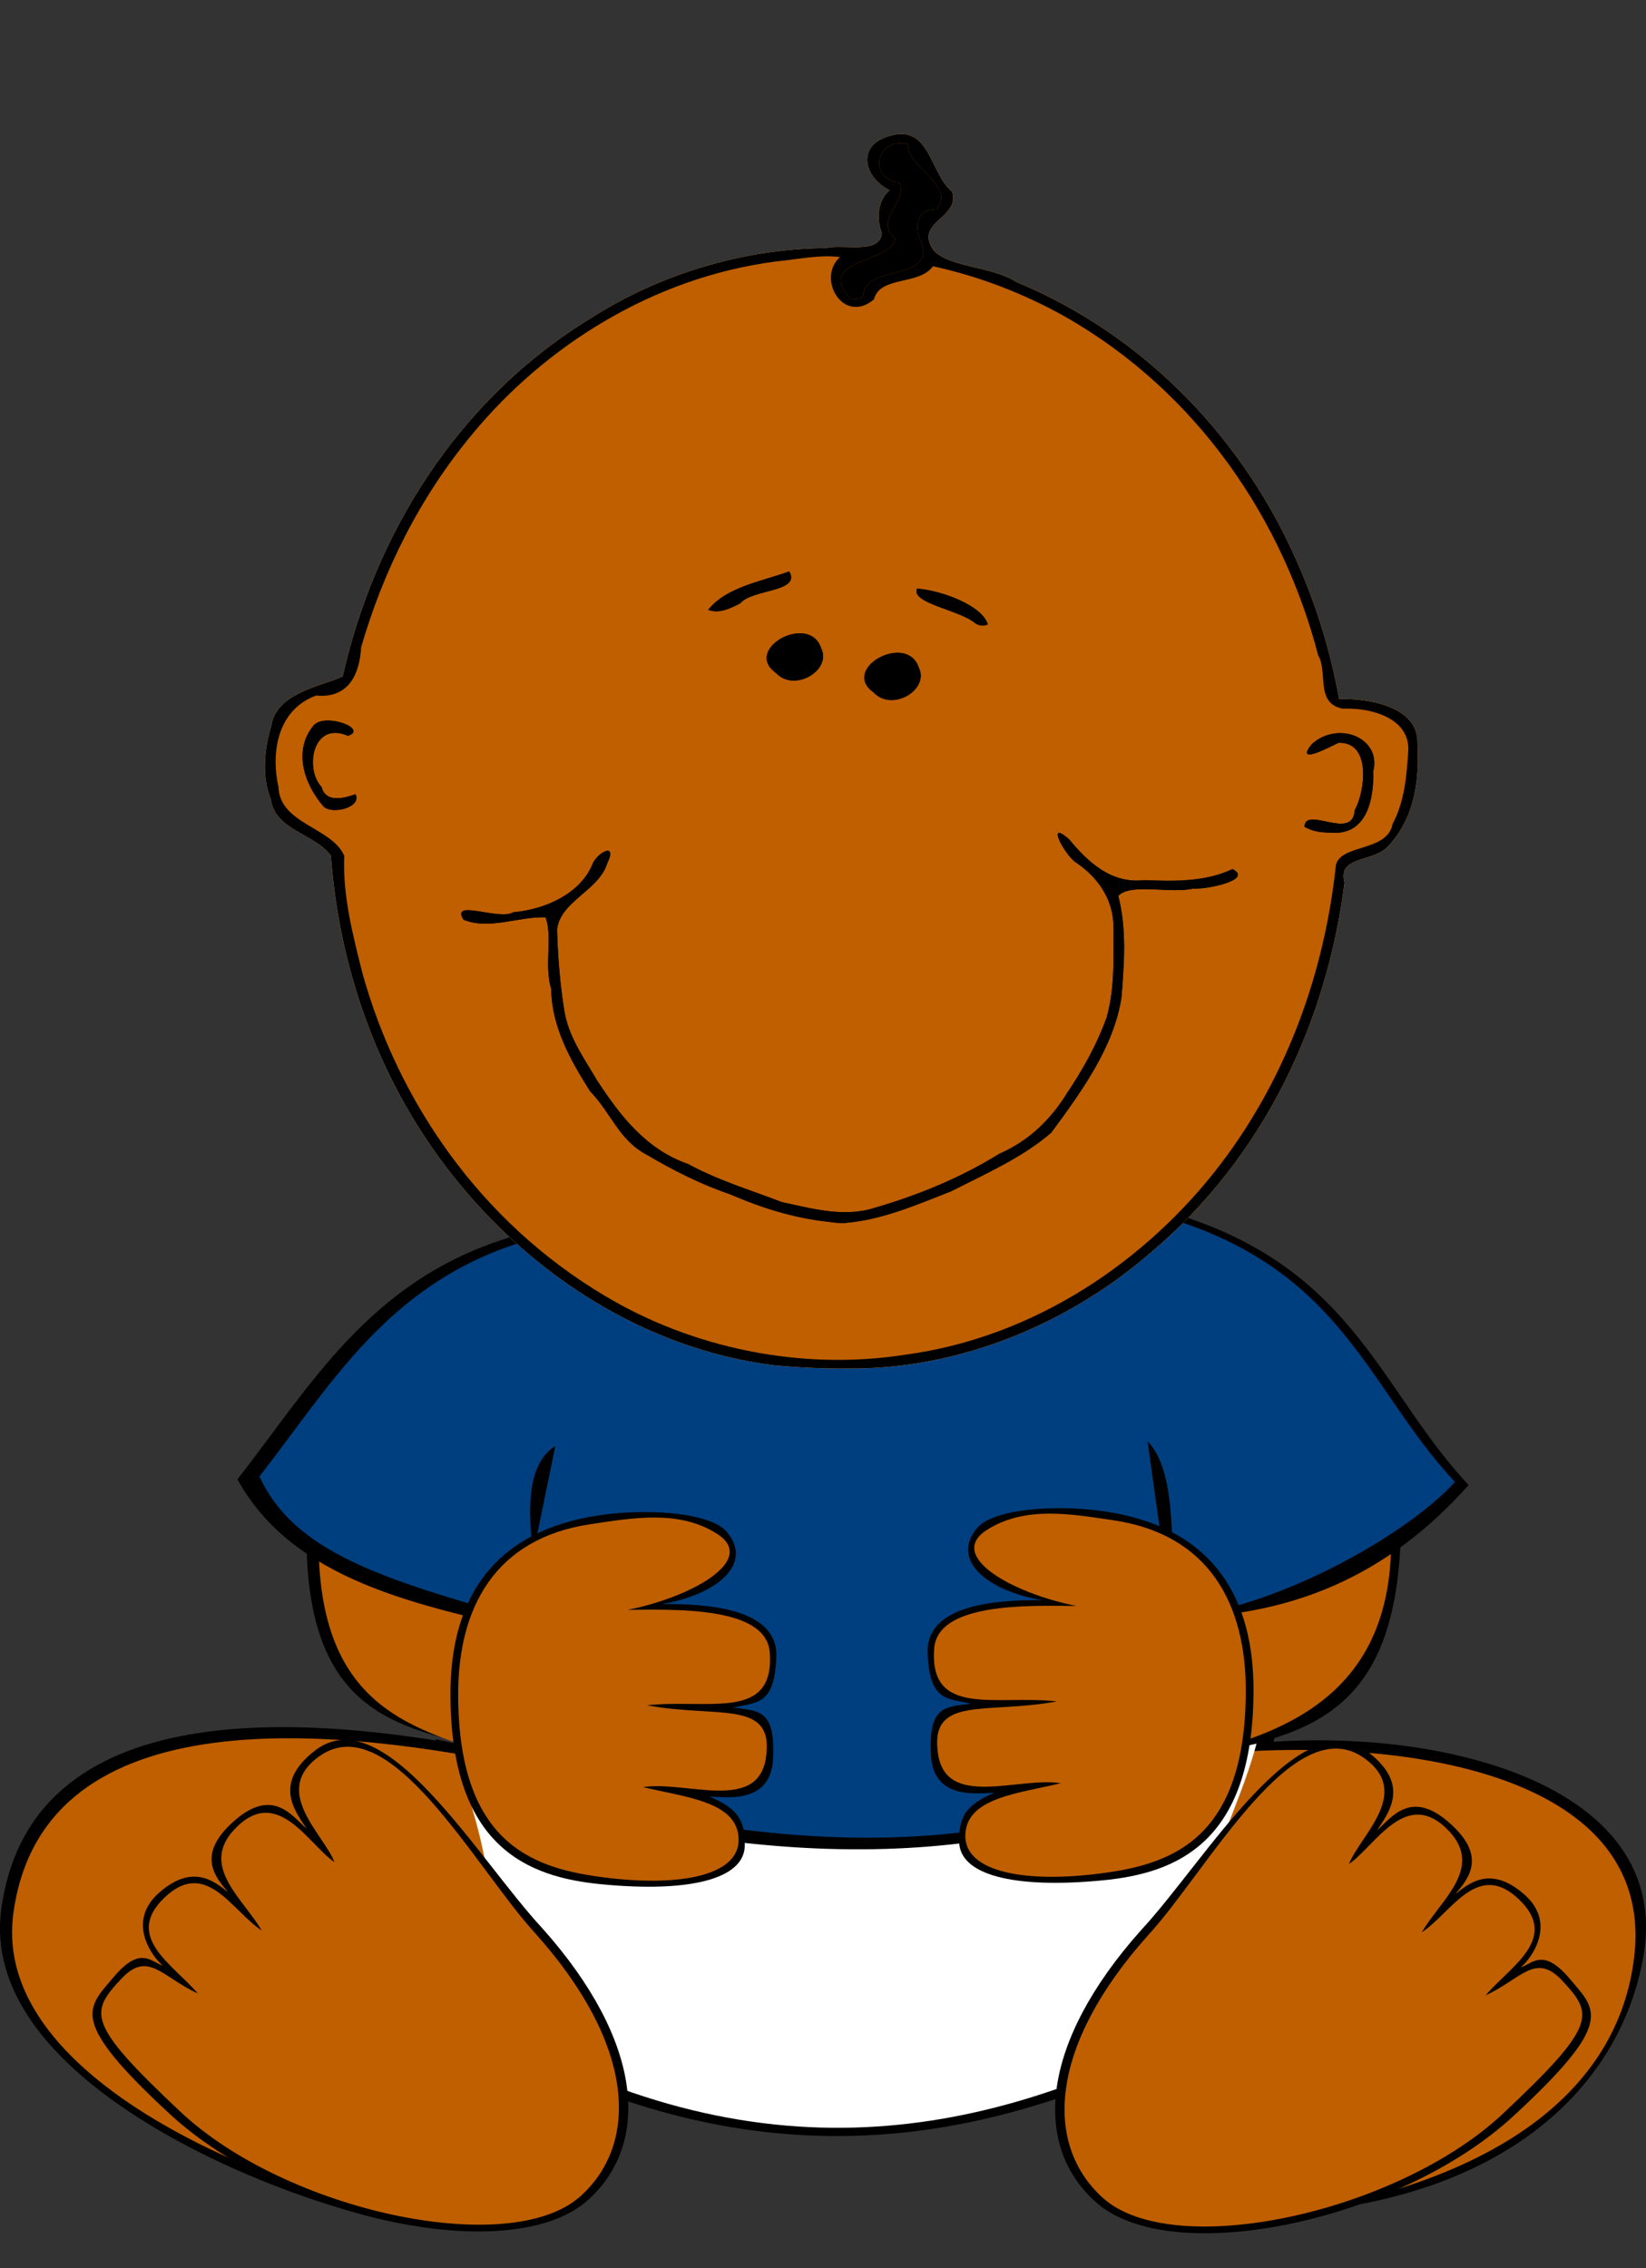 <?xml version="1.0" encoding="UTF-8"?>
<svg width="552.726" height="761.765" xmlns="http://www.w3.org/2000/svg" xmlns:svg="http://www.w3.org/2000/svg">

 <rect width="100%" height="100%" fill="#333333" stroke="none"/>

 <g>
  <title>Layer 1</title>
  <path fill="#000000" fill-rule="evenodd" stroke-width="1.018px" d="m199.339,407.114c-40.111,15.431 -96.12,36.005 -96.281,115.559c2.443,57.507 36.513,58.156 69.425,66.65c-61.642,-12.932 -161.76,-24.091 -172.044,51.819c-8.495,62.7 108.673,102.685 135.669,105.379c49.731,4.964 75.188,-5.615 71.929,-49.603c65.147,25.31 106.531,12.878 149.462,-1.308c1.037,50.962 35.002,49.309 64.738,48.329c81.843,-2.653 121.918,-42.694 129.615,-86.982c11.386,-65.513 -91.243,-82.191 -155.378,-67.635c50.595,-4.821 73.674,-20 74.065,-79.607c0.415,-63.317 -52.481,-100.426 -118.469,-111.859c-63.649,-11.028 -122.058,-2.543 -152.732,9.257z" id="path15659"/>
  <path fill="#000000" fill-rule="evenodd" stroke-width="1px" d="m146.318,584.054c7.12,27.179 18.725,49.231 8.725,95.976c98.196,57.453 178.923,41.147 253.996,0.969c-9.884,-39.092 10.727,-66.748 19.389,-98.884c-105.197,24.361 -197.567,21.466 -282.11,1.939z" id="path19543"/>
  <path fill="#bf5f00" fill-rule="evenodd" stroke-width="1px" id="path12728" d="m198.014,411.797c-39.393,15.155 -90.767,33.544 -90.925,111.675c2.4,56.478 39.493,58.025 70,70c-60.54,-12.701 -162.5,-25.477 -172.6,49.075c-8.343,61.579 106.087,98.278 132.6,100.925c48.841,4.875 73.201,-6.799 70,-50c63.982,24.857 107.837,13.933 150,0c5.247,44.795 22.236,56.399 51.308,53.46c95.389,-9.646 135.224,-45.913 140.367,-89.76c8.408,-71.675 -107.78,-77.087 -171.675,-63.7c47.873,-7.006 92.051,-19.59 90,-80c-2.386,-70.274 -54.267,-100.446 -119.075,-111.675c-62.511,-10.831 -119.875,-1.59 -150,10z"/>
  <path fill="#ffffff" fill-rule="evenodd" stroke-width="1px" id="path18572" d="m152.793,587.398c6.793,25.931 17.866,46.971 8.325,91.57c93.689,54.816 170.71,39.258 242.337,0.925c-9.431,-37.297 10.234,-63.684 18.499,-94.345c-100.368,23.243 -188.499,20.481 -269.161,1.85z"/>
  <path fill="#000000" fill-rule="evenodd" stroke-width="1.03px" d="m170.233,415.842c-46.259,14.473 -65.991,49.578 -90.496,80.97c18.648,33.824 60.062,42.354 100.974,51.44l-21.91,51.44c125.465,37.231 192.184,19.088 247.563,-3.755l-17.147,-52.475c44.624,0.382 77.099,-14.645 103.943,-44.744c-31.067,-33.085 -39.115,-76.241 -106.69,-93.354c-58.245,-27.574 -145.643,-22.13 -216.238,10.478z" id="path16632"/>
  <path fill="#003f7f" fill-rule="evenodd" stroke-width="1px" id="path16630" d="m174.992,417.207c-44.917,14.053 -64.076,48.139 -87.87,78.621c11.67,25.578 41.946,34.551 85.39,47.062c18.02,5.189 -5.9,-44.693 13.963,-57.287l-22.582,110.119c121.825,36.151 183.016,20.33 236.788,-1.85l-15.341,-109.895c15.124,15.882 1.053,61.607 19.492,57.845c34.461,-7.03 70.687,-29.533 83.72,-44.145c-30.165,-32.125 -37.98,-74.029 -103.595,-90.645c-56.555,-26.774 -141.417,-21.488 -209.964,10.174z"/>
  <g id="g14672">
   <path fill="#000000" fill-rule="evenodd" stroke-width="1.045px" id="path12732" d="m197.382,738.877c21.365,-19.153 18.486,-53.475 -15.235,-91.273c-21.716,-23.34 -53.111,-77.772 -76.396,-59.701c-14.041,10.897 -6.889,20.056 -2.805,26.227c-5.025,-4.503 -11.367,-13.768 -24.011,-2.871c-13.256,11.425 -6.758,18.971 -2.353,24.217c-4.345,-3.423 -11.664,-9.876 -23.055,0.056c-11.239,9.8 -2.445,21.577 1.146,24.596c-4.159,-1.418 -7.6,-6.77 -16.598,3.928c-8.85,10.522 -15.188,14.372 19.055,45.987c38.062,35.141 114.793,51.656 140.252,28.832z"/>
   <path fill="#bf5f00" fill-rule="evenodd" stroke-width="1px" d="m195.096,737.396c19.857,-18.109 17.789,-51.177 -15.375,-88.15c-20.183,-22.067 -49.064,-76.703 -72.775,-59.25c-15.823,11.647 1.62,25.773 5.375,35.375c-8.861,-6.062 -19.337,-26.338 -33.7,-10.925c-11.588,12.435 3.198,23.328 9.25,33.874c-10.07,-6.683 -18.77,-24.5 -32.775,-10.925c-13.552,13.136 3.159,22.428 11.331,32.081c-12.099,-5.579 -16.739,-14.611 -25.781,-4.856c-10.431,11.253 -11.825,14.735 20,44.625c35.375,33.224 110.788,49.729 134.45,28.15z" id="path12730"/>
  </g>
  <g transform="matrix(-1,0,0,1,814.949,1.917) " id="g14676">
   <path fill="#000000" fill-rule="evenodd" stroke-width="1.045px" d="m447.027,737.569c21.365,-19.153 18.486,-53.475 -15.235,-91.273c-21.716,-23.34 -53.111,-77.772 -76.396,-59.701c-14.041,10.897 -6.889,20.056 -2.805,26.227c-5.025,-4.503 -11.367,-13.768 -24.011,-2.871c-13.256,11.425 -6.758,18.971 -2.353,24.217c-4.345,-3.423 -11.664,-9.876 -23.055,0.056c-11.239,9.8 -2.445,21.577 1.146,24.596c-4.159,-1.418 -7.6,-6.77 -16.598,3.928c-8.85,10.522 -15.188,14.372 19.055,45.987c38.062,35.141 114.793,51.656 140.252,28.832z" id="path14678"/>
   <path fill="#bf5f00" fill-rule="evenodd" stroke-width="1px" id="path14680" d="m444.74,736.088c19.857,-18.109 17.789,-51.177 -15.375,-88.15c-20.183,-22.067 -49.064,-76.703 -72.775,-59.25c-15.823,11.647 1.62,25.773 5.375,35.375c-8.861,-6.062 -19.337,-26.338 -33.7,-10.925c-11.588,12.435 3.198,23.328 9.25,33.874c-10.07,-6.683 -18.77,-24.5 -32.775,-10.925c-13.552,13.136 3.159,22.428 11.331,32.081c-12.099,-5.579 -16.739,-14.611 -25.781,-4.856c-10.431,11.253 -11.825,14.735 20,44.625c35.375,33.224 110.788,49.729 134.45,28.15z"/>
  </g>
  <path fill="#000000" fill-rule="evenodd" stroke-width="1.043px" d="m222.167,538.704c15.441,-0.17 39.069,1.472 38.514,17.617c-0.554,16.091 -6.146,15.335 -14.486,17.102c8.652,1.222 14.185,0.649 13.408,17.102c-0.729,15.434 -15.614,12.956 -21.353,12.844c9.993,4.137 11.955,8.534 11.848,16.448c-0.154,11.088 -18.124,15.88 -48.276,12.956c-24.595,-2.385 -50.358,-12.474 -50.565,-63.414c-0.126,-30.808 12.899,-53.807 47.102,-60.005c17.264,-3.128 39.97,-1.62 45.649,5.044c9.216,10.816 -3.357,21.181 -21.841,24.304z" id="path14684"/>
  <path fill="#bf5f00" fill-rule="evenodd" stroke-width="1px" id="path14682" d="m210.753,540.634c16.817,-0.163 46.68,-1.068 47.745,14.389c1.616,23.143 -20.681,15.43 -41.205,17.659c23.882,4.469 42.886,-2.221 39.896,17.659c-2.764,18.379 -26.723,7.655 -41.205,9.811c13.92,3.448 31.948,4.736 32.048,17.659c0.095,12.205 -20.229,16.173 -47.091,12.427c-22.804,-3.18 -46.898,-11.965 -47.091,-60.826c-0.117,-29.551 12.431,-52.823 44.475,-57.556c13.946,-2.06 29.667,-4.968 42.513,3.27c13.669,8.766 -8.609,21.257 -30.086,25.508z"/>
  <path fill="#000000" fill-rule="evenodd" stroke-width="1.043px" id="path15655" d="m350.019,537.396c-15.441,-0.17 -39.069,1.472 -38.514,17.617c0.554,16.091 6.146,15.335 14.486,17.102c-8.652,1.222 -14.185,0.649 -13.408,17.102c0.729,15.434 15.614,12.956 21.353,12.844c-9.993,4.137 -11.955,8.534 -11.848,16.448c0.154,11.088 18.124,15.88 48.276,12.956c24.595,-2.385 50.358,-12.474 50.565,-63.414c0.126,-30.808 -12.899,-53.807 -47.102,-60.005c-17.264,-3.128 -39.97,-1.62 -45.649,5.044c-9.216,10.816 3.357,21.181 21.841,24.304z"/>
  <path fill="#bf5f00" fill-rule="evenodd" stroke-width="1px" d="m361.433,539.326c-16.817,-0.163 -46.68,-1.068 -47.745,14.389c-1.616,23.143 20.681,15.43 41.205,17.659c-23.882,4.469 -42.886,-2.221 -39.896,17.659c2.764,18.379 26.723,7.655 41.205,9.811c-13.92,3.448 -31.948,4.736 -32.048,17.659c-0.095,12.205 20.229,16.173 47.091,12.427c22.804,-3.18 46.898,-11.965 47.091,-60.826c0.117,-29.551 -12.431,-52.823 -44.475,-57.556c-13.946,-2.06 -29.667,-4.968 -42.513,3.27c-13.669,8.766 8.609,21.257 30.086,25.508z" id="path15657"/>
  <path fill="#e8cdba" d="m259.816,458.473c-43.975,-5.607 -81.356,-31.013 -106.301,-61.873c-25.961,-31.914 -39.476,-70.517 -42.391,-109.237c-5.4,-7.444 -18.777,-8.475 -20.154,-18.943c-3.136,-7.722 -2.218,-16.803 0.154,-24.698c1.621,-10.987 16.723,-13.194 23.972,-16.541c10.514,-46.802 37.827,-92.663 83.7,-120.555c22.705,-14.413 50.345,-23.021 78.6,-23.307c5.893,-1.46 18.133,2.308 18.74,-5.066c-2.041,-5.138 -1.158,-11.083 2.575,-14.377c-8.732,-4.349 -11.317,-15.311 0.376,-18.315c13.264,-3.729 13.222,12.874 20.567,18.747c3.075,8.881 -12.803,10.103 -6.255,19.65c5.085,5.897 19.809,5.452 27.798,10.717c44.651,18.486 77.03,54.412 94.287,93.906c6.627,14.886 11.335,30.401 14.168,46.16c10.799,-0.241 26.554,2.936 26.303,14.629c0.755,11.922 -0.755,25.156 -9.744,34.73c-5.057,5.697 -17.172,3.059 -14.748,12.326c-5.8,45.928 -26.434,91.753 -65.239,124.378c-26.878,23.242 -63.528,39.292 -102.146,38.744c-8.104,0.076 -16.208,-0.33 -24.264,-1.077z" id="path3686"/>
  <path fill="#bf5f00" id="path1912" d="m259.816,458.473c-43.975,-5.607 -81.356,-31.013 -106.301,-61.873c-25.961,-31.914 -39.476,-70.517 -42.391,-109.237c-5.4,-7.444 -18.777,-8.475 -20.154,-18.943c-3.136,-7.722 -2.218,-16.803 0.154,-24.698c1.621,-10.987 16.723,-13.194 23.972,-16.541c10.514,-46.802 37.827,-92.663 83.7,-120.555c22.705,-14.413 50.345,-23.021 78.6,-23.307c5.893,-1.46 18.133,2.308 18.74,-5.066c-2.041,-5.138 -1.158,-11.083 2.575,-14.377c-8.732,-4.349 -11.317,-15.311 0.376,-18.315c13.264,-3.729 13.222,12.874 20.567,18.747c3.075,8.881 -12.803,10.103 -6.255,19.65c5.085,5.897 19.809,5.452 27.798,10.717c44.651,18.486 77.03,54.412 94.287,93.906c6.627,14.886 11.335,30.401 14.168,46.16c10.799,-0.241 26.554,2.936 26.303,14.629c0.755,11.922 -0.755,25.156 -9.744,34.73c-5.057,5.697 -17.172,3.059 -14.748,12.326c-5.8,45.928 -26.434,91.753 -65.239,124.378c-26.878,23.242 -63.528,39.292 -102.146,38.744c-8.104,0.076 -16.208,-0.33 -24.264,-1.077z"/>
  <path fill="#000000" id="path1882" d="m259.816,458.473c-43.975,-5.607 -81.356,-31.013 -106.301,-61.873c-25.961,-31.914 -39.476,-70.517 -42.391,-109.237c-5.4,-7.444 -18.777,-8.475 -20.154,-18.943c-3.136,-7.722 -2.218,-16.803 0.154,-24.698c1.621,-10.987 16.723,-13.194 23.972,-16.541c10.514,-46.802 37.827,-92.663 83.7,-120.555c22.705,-14.413 50.345,-23.021 78.6,-23.307c5.893,-1.46 18.133,2.308 18.74,-5.066c-2.041,-5.138 -1.158,-11.083 2.575,-14.377c-8.732,-4.349 -11.317,-15.311 0.376,-18.315c13.264,-3.729 13.222,12.874 20.567,18.747c3.075,8.881 -12.803,10.103 -6.255,19.65c5.085,5.897 19.809,5.452 27.798,10.717c44.651,18.486 77.03,54.412 94.287,93.906c6.627,14.886 11.335,30.401 14.168,46.16c10.799,-0.241 26.554,2.936 26.303,14.629c0.755,11.922 -0.755,25.156 -9.744,34.73c-5.057,5.697 -17.172,3.059 -14.748,12.326c-5.8,45.928 -26.434,91.753 -65.239,124.378c-26.878,23.242 -63.528,39.292 -102.146,38.744c-8.104,0.076 -16.208,-0.33 -24.264,-1.077zm43.811,-3.468c44.403,-5.894 81.9,-32.166 106.131,-63.911c22.809,-29.9 35.07,-65.159 38.85,-100.653c1.772,-7.022 17.242,-4.343 19,-13.683c4.162,-7.794 4.78,-16.64 5.32,-25.064c0.13,-10.348 -12.014,-14.102 -22.042,-13.702c-9.328,-1.794 -4.864,-12.131 -8.248,-17.917c-11.633,-44.803 -39.915,-88.055 -84.945,-113.712c-13.623,-7.66 -28.646,-13.515 -44.419,-16.947c-4.611,6.494 -17.827,3.153 -19.785,11.124c-10.367,8.679 -19.368,-7.078 -11.432,-14.198c-6.723,-0.914 -14.294,0.786 -21.284,1.435c-41.728,5.372 -77.825,28.633 -101.986,57.784c-17.91,21.453 -30.113,46.248 -37.523,71.811c-0.458,8.378 -3.761,17.285 -15.117,16.216c-13.431,4.93 -15.102,19.858 -12.639,30.729c0.475,12.455 17.828,13.423 22.088,23.062c-0.573,13.334 2.883,26.672 6.17,39.684c11.884,42.508 39.191,83.085 81.396,108.142c29.032,17.401 65.496,25.194 100.467,19.802zm-25.235,-44.677c-11.729,-1.216 -22.775,-4.724 -33.273,-9.279c-10.062,-3.427 -19.219,-8.118 -28.129,-13.374c-9.16,-4.836 -12.027,-14.293 -18.749,-21.085c-6.784,-10.628 -13.04,-22.036 -13.134,-34.468c-2.444,-7.659 0.559,-18.183 -1.945,-24.065c-9.111,-0.325 -18.981,4.365 -27.513,0.788c-4.517,-7.143 12.161,0.457 16.704,-2.482c11.141,-0.979 22.447,-6.427 26.482,-15.863c1.51,-4.211 8.714,-7.949 5.081,-0.622c-2.705,9.153 -15.967,12.856 -16.852,22.369c0.251,8.985 0.96,18.041 2.394,26.952c1.304,8.735 6.598,16.111 11.125,23.779c7.337,11.174 16.114,23.002 30.532,27.955c9.864,5.428 20.851,8.696 31.448,12.78c10.038,2.133 20.763,5.208 30.943,1.975c14.95,-4.341 29.252,-10.246 42.073,-18.215c10.195,-4.461 17.459,-11.777 22.732,-20.381c5.425,-8.05 10.141,-16.558 13.328,-25.48c2.933,-10.453 2.195,-21.458 2.213,-32.082c-0.636,-8.035 -5.174,-14.847 -12.344,-19.752c-3.797,-2.225 -10.612,-15.004 -2.551,-7.956c6.08,7.289 13.93,15.153 25.461,13.744c9.916,0.461 20.491,0.568 29.447,-3.695c7.238,3.658 -9.156,6.93 -13.111,6.52c-7.705,1.831 -21.099,-1.974 -25.236,2.473c2.876,11.205 1.979,22.817 1.063,34.164c-2.618,16.69 -13.312,31.377 -23.538,45.295c-9.576,8.357 -21.965,13.785 -33.576,19.709c-11.472,4.473 -23.166,9.654 -35.861,10.676c-1.747,0.038 -3.501,-0.077 -5.214,-0.379zm159.642,-132.753c0.407,-7.014 16.273,4.971 16.874,-5.452c3.5,-6.348 5.697,-22.937 -5.373,-22.699c-3.147,1.479 -14.975,7.799 -9.02,0.464c8.938,-8.031 23.506,-2.051 20.6,9.242c0.264,8.158 -1.614,21.65 -14.269,20.477c-3.049,0 -6.332,-0.352 -8.813,-2.032zm-329.489,-6.852c-6.567,-7.632 -10.073,-18.807 -3.283,-27.032c3.657,-4.494 18.591,1.021 11.576,3.426c-11.868,-5.215 -14.638,11.1 -8.867,17.164c1.591,6.106 9.066,3.193 11.406,2.437c2.25,4.458 -8.106,7.032 -10.832,4.006zm184.823,-38.182c-11.264,-8.031 11.144,-20.266 15.157,-8.355c3.693,7.468 -9.007,14.996 -15.157,8.355zm-32.795,-6.543c-11.264,-8.031 11.144,-20.266 15.157,-8.355c3.693,7.468 -9.007,14.996 -15.157,8.355zm66.936,-16.657c-4.846,-4.405 -21.859,-6.746 -19.551,-11.656c8.418,0.596 21.979,5.82 23.731,11.973c-1.237,0.746 -3.045,0.422 -4.18,-0.317zm-89.697,-4.555c6.129,-7.684 17.886,-9.505 27.212,-12.886c4.049,7.053 -12.486,5.851 -16.444,10.718c-3.147,1.592 -7.053,3.637 -10.768,2.168zm52.076,-105.541c0.531,-10.6 23.629,-4.617 19.691,-17.407c-2.438,-4.821 -2.789,-11.423 4.903,-11.547c6.688,-8.354 -10.347,-14.094 -9.538,-21.942c-10.434,-2.534 -14.004,11.354 -2.927,13.093c3.106,6.283 -9.011,12.365 -1.377,18.67c-1.678,8.311 -26.017,6.837 -15.823,19.403c1.298,1.459 3.938,1.261 5.071,-0.27z"/>
  <path fill="#000000" id="path1908" d="m278.392,410.329c-11.729,-1.216 -22.775,-4.724 -33.273,-9.279c-10.062,-3.427 -19.219,-8.118 -28.129,-13.374c-9.16,-4.836 -12.027,-14.293 -18.749,-21.085c-6.784,-10.628 -13.04,-22.036 -13.134,-34.468c-2.444,-7.659 0.559,-18.183 -1.945,-24.065c-9.111,-0.325 -18.981,4.365 -27.513,0.788c-4.517,-7.143 12.161,0.457 16.704,-2.482c11.141,-0.979 22.447,-6.427 26.482,-15.863c1.51,-4.211 8.714,-7.949 5.081,-0.622c-2.705,9.153 -15.967,12.856 -16.852,22.369c0.251,8.985 0.96,18.041 2.394,26.952c1.304,8.735 6.598,16.111 11.125,23.779c7.337,11.174 16.114,23.002 30.532,27.955c9.864,5.428 20.851,8.696 31.448,12.78c10.038,2.133 20.763,5.208 30.943,1.975c14.95,-4.341 29.252,-10.246 42.073,-18.215c10.195,-4.461 17.459,-11.777 22.732,-20.381c5.425,-8.05 10.141,-16.558 13.328,-25.48c2.933,-10.453 2.195,-21.458 2.213,-32.082c-0.636,-8.035 -5.174,-14.847 -12.344,-19.752c-3.797,-2.225 -10.612,-15.004 -2.551,-7.956c6.08,7.289 13.93,15.153 25.461,13.744c9.916,0.461 20.491,0.568 29.447,-3.695c7.238,3.658 -9.156,6.93 -13.111,6.52c-7.705,1.831 -21.099,-1.974 -25.236,2.473c2.876,11.205 1.979,22.817 1.063,34.164c-2.618,16.69 -13.312,31.377 -23.538,45.295c-9.576,8.357 -21.965,13.785 -33.576,19.709c-11.472,4.473 -23.166,9.654 -35.861,10.676c-1.747,0.038 -3.501,-0.077 -5.214,-0.379z"/>
  <path fill="#000000" id="path1906" d="m438.034,277.575c0.407,-7.014 16.273,4.971 16.874,-5.452c3.5,-6.348 5.697,-22.937 -5.373,-22.699c-3.147,1.479 -14.975,7.799 -9.02,0.464c8.938,-8.031 23.506,-2.051 20.6,9.242c0.264,8.158 -1.614,21.65 -14.269,20.477c-3.049,0 -6.332,-0.352 -8.813,-2.032z"/>
  <path fill="#000000" id="path1904" d="m108.545,270.724c-6.567,-7.632 -10.073,-18.807 -3.283,-27.032c3.657,-4.494 18.591,1.021 11.576,3.426c-11.868,-5.215 -14.638,11.1 -8.867,17.164c1.591,6.106 9.066,3.193 11.406,2.437c2.25,4.458 -8.106,7.032 -10.832,4.006z"/>
  <path fill="#000000" id="path1902" d="m293.368,232.542c-11.264,-8.031 11.144,-20.266 15.157,-8.355c3.693,7.468 -9.007,14.996 -15.157,8.355z"/>
  <path fill="#000000" id="path1900" d="m260.573,225.998c-11.264,-8.031 11.144,-20.266 15.157,-8.355c3.693,7.468 -9.007,14.996 -15.157,8.355z"/>
  <path fill="#000000" id="path1898" d="m327.509,209.341c-4.846,-4.405 -21.859,-6.746 -19.551,-11.656c8.418,0.596 21.979,5.82 23.731,11.973c-1.237,0.746 -3.045,0.422 -4.18,-0.317z"/>
  <path fill="#000000" id="path1896" d="m237.812,204.786c6.129,-7.684 17.886,-9.505 27.212,-12.886c4.049,7.053 -12.486,5.851 -16.444,10.718c-3.147,1.592 -7.053,3.637 -10.768,2.168z"/>
  <path fill="#000000" id="path1892" d="m289.888,99.245c0.531,-10.6 23.629,-4.617 19.691,-17.407c-2.438,-4.821 -2.789,-11.423 4.903,-11.547c6.688,-8.354 -10.347,-14.094 -9.538,-21.942c-10.434,-2.534 -14.004,11.354 -2.927,13.093c3.106,6.283 -9.011,12.365 -1.377,18.67c-1.678,8.311 -26.017,6.837 -15.823,19.403c1.298,1.459 3.938,1.261 5.071,-0.27z"/>
 </g>
</svg>